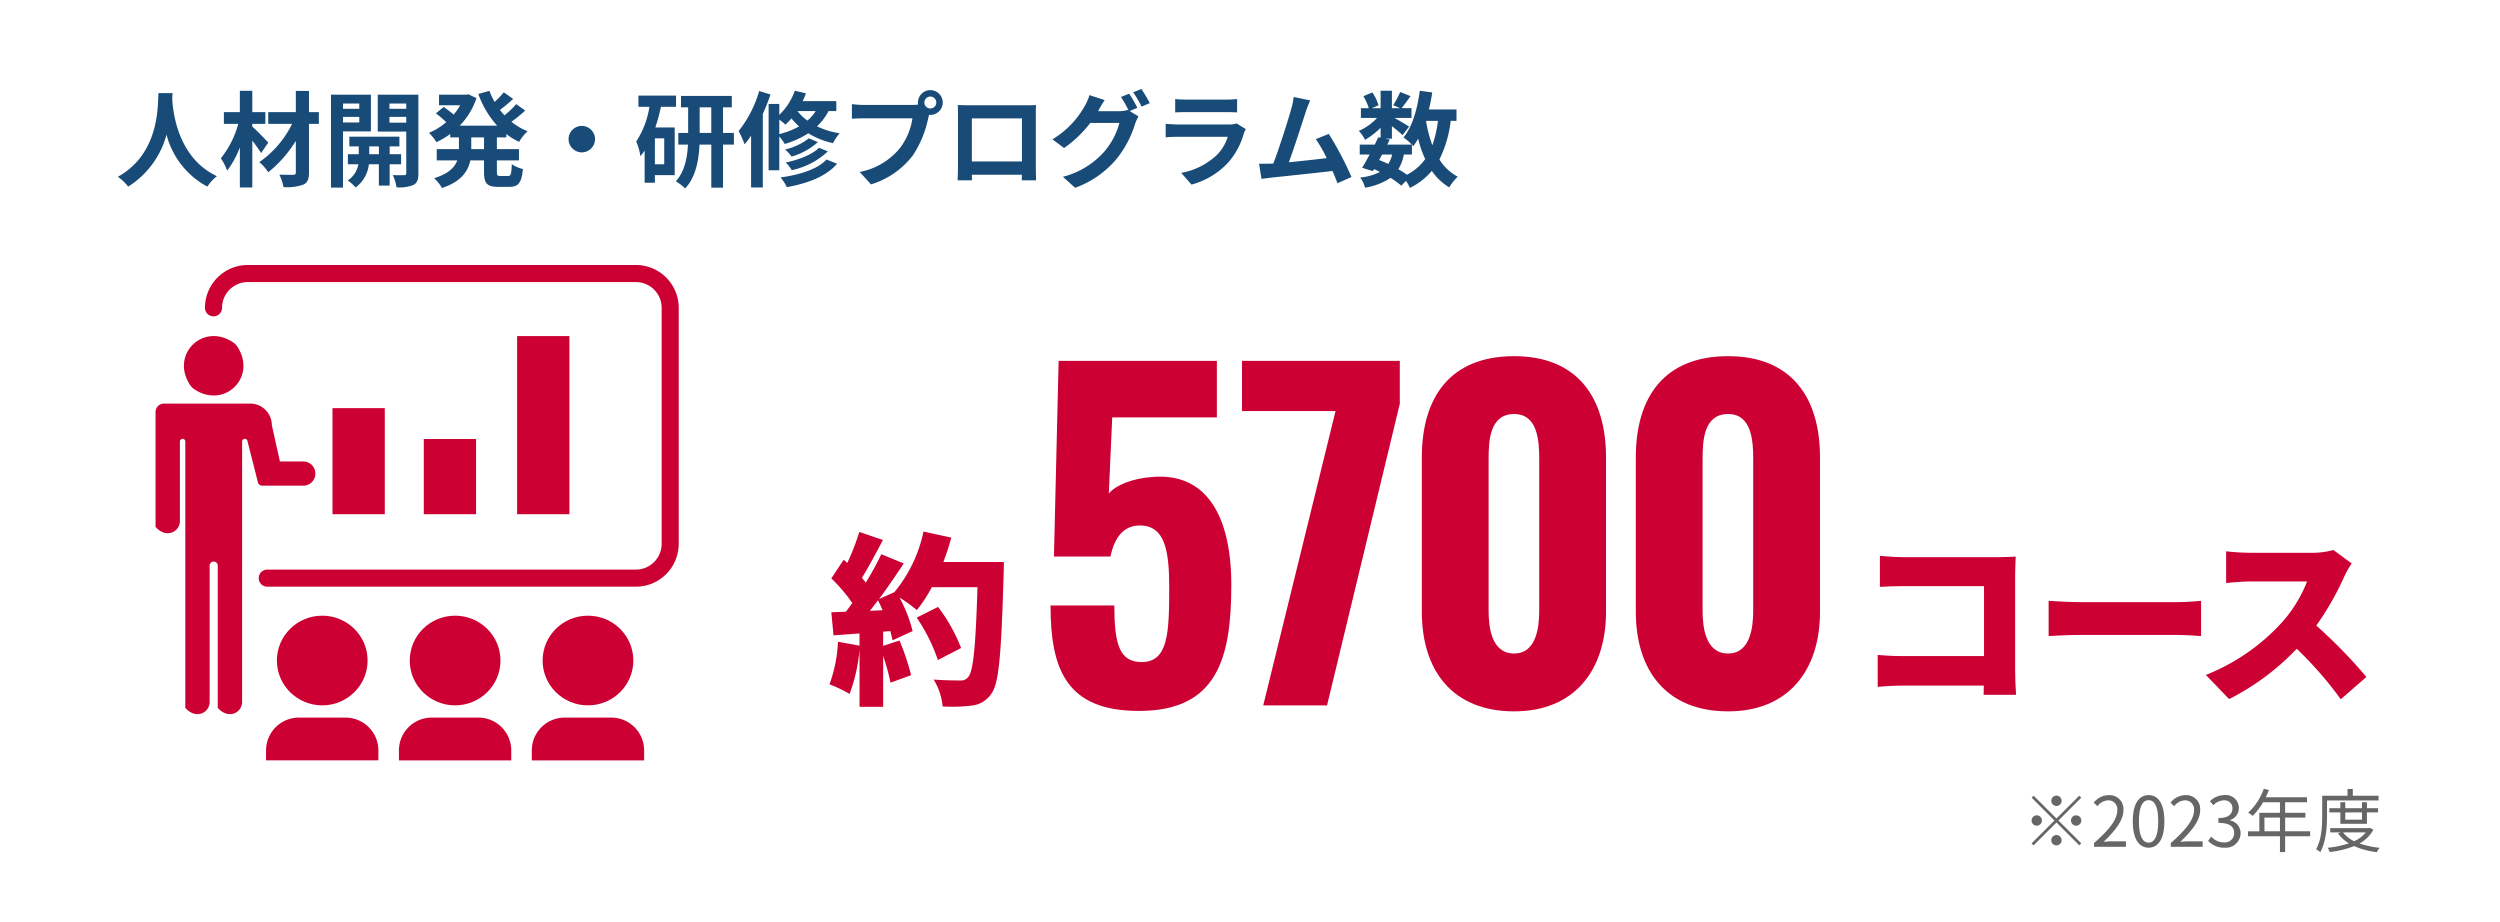 <svg xmlns="http://www.w3.org/2000/svg" viewBox="0 0 434 160">
  <defs>
    <style>
      .cls-1 {
        fill: #fff;
      }

      .cls-2 {
        fill: #c03;
      }

      .cls-3 {
        fill: #184b78;
      }

      .cls-4 {
        fill: #666;
      }
    </style>
  </defs>
  <g id="img_environment04" transform="translate(-56 -4013)">
    <g id="グループ_791" data-name="グループ 791" transform="translate(0 159)">
      <rect id="長方形_28" data-name="長方形 28" class="cls-1" width="434" height="160" transform="translate(56 3854)"/>
      <g id="グループ_805" data-name="グループ 805" transform="translate(61.46 3342.512)">
        <ellipse id="楕円形_63" data-name="楕円形 63" class="cls-2" cx="7.875" cy="7.785" rx="7.875" ry="7.785" transform="translate(42.605 618.37)"/>
        <path id="パス_5584" data-name="パス 5584" class="cls-2" d="M37.7,629.328v1.764h19.5v-1.764a5.7,5.7,0,0,0-5.728-5.661h-8.05A5.7,5.7,0,0,0,37.7,629.328Z" transform="translate(3.027 12.395)"/>
        <g id="グループ_805-2" data-name="グループ 805" transform="translate(63.795 618.37)">
          <ellipse id="楕円形_64" data-name="楕円形 64" class="cls-2" cx="7.875" cy="7.785" rx="7.875" ry="7.785" transform="translate(1.877)"/>
          <path id="パス_5585" data-name="パス 5585" class="cls-2" d="M57.129,629.328v1.764h19.5v-1.764a5.7,5.7,0,0,0-5.728-5.661H62.857A5.694,5.694,0,0,0,57.129,629.328Z" transform="translate(-57.129 -605.974)"/>
        </g>
        <g id="グループ_806" data-name="グループ 806" transform="translate(86.861 618.37)">
          <ellipse id="楕円形_65" data-name="楕円形 65" class="cls-2" cx="7.875" cy="7.785" rx="7.875" ry="7.785" transform="translate(1.877)"/>
          <path id="パス_5586" data-name="パス 5586" class="cls-2" d="M76.556,629.328v1.764h19.5v-1.764a5.7,5.7,0,0,0-5.728-5.661h-8.05A5.7,5.7,0,0,0,76.556,629.328Z" transform="translate(-76.556 -605.974)"/>
        </g>
        <g id="グループ_807" data-name="グループ 807" transform="translate(21.54 569.833)">
          <path id="パス_5587" data-name="パス 5587" class="cls-2" d="M27.556,577.158c5.24,3.4,10.832-2.182,7.427-7.412a2.814,2.814,0,0,0-.822-.819c-5.24-3.4-10.832,2.182-7.427,7.412A2.813,2.813,0,0,0,27.556,577.158Z" transform="translate(-20.762 -567.886)"/>
          <path id="パス_5588" data-name="パス 5588" class="cls-2" d="M42.56,585.232l-.828-3.726a3.753,3.753,0,0,0-3.757-3.751H23a1.457,1.457,0,0,0-1.456,1.457v5.107h0v14.842c1.863,2.118,4.226.828,4.226-1.014V584.319a.47.47,0,0,1,.939,0v46.251c1.864,2.117,4.227.826,4.227-1.014V605.883h0a.7.7,0,0,1,1.409,0v24.688c1.864,2.117,4.227.826,4.227-1.014V605.883h0V584.319a.47.47,0,0,1,.939,0h0l1.363,5.365.44,1.733a.782.782,0,0,0,.757.589H47.19a2.1,2.1,0,0,0,2.1-2.1h0a2.1,2.1,0,0,0-2.1-2.1H43.135Z" transform="translate(-21.54 -566.037)"/>
        </g>
        <path id="パス_5589" data-name="パス 5589" class="cls-2" d="M103.584,613.336h-64a1.484,1.484,0,0,1,0-2.968h64a4.471,4.471,0,0,0,4.465-4.464V564.922a4.472,4.472,0,0,0-4.465-4.466H36.2a4.472,4.472,0,0,0-4.465,4.466,1.484,1.484,0,0,1-2.968,0,7.443,7.443,0,0,1,7.434-7.434h67.379a7.443,7.443,0,0,1,7.434,7.434V605.9A7.442,7.442,0,0,1,103.584,613.336Z" transform="translate(1.354)"/>
        <g id="グループ_808" data-name="グループ 808" transform="translate(52.261 569.833)">
          <rect id="長方形_451" data-name="長方形 451" class="cls-2" width="9.076" height="18.416" transform="translate(0 12.509)"/>
          <rect id="長方形_452" data-name="長方形 452" class="cls-2" width="9.076" height="30.924" transform="translate(32.051)"/>
          <rect id="長方形_453" data-name="長方形 453" class="cls-2" width="9.076" height="13.056" transform="translate(15.85 17.869)"/>
        </g>
      </g>
      <g id="グループ_815" data-name="グループ 815" transform="translate(148.996 4006.15)">
        <g id="グループ_815-2" data-name="グループ 815" transform="translate(232.971 -56.673)">
          <path id="パス_5610" data-name="パス 5610" class="cls-2" d="M192.815-63.952H209.13c1.027,0,2.562-.065,3.041-.1-.03.769-.1,2.176-.1,3.232v16.6c0,1.089.065,2.912.16,4.159h-5.631c0-.544.03-1.088.03-1.6H192.592c-1.217,0-3.233.1-4.383.224v-5.536c1.245.1,2.717.192,4.223.192h14.236V-58.929H192.815c-1.44,0-3.231.065-4.223.127v-5.374C189.872-64.049,191.664-63.952,192.815-63.952Z" transform="translate(-188.209 65.201)"/>
          <path id="パス_5611" data-name="パス 5611" class="cls-2" d="M216.12-58.067h16.986c1.44,0,3.011-.159,3.938-.223v6.111c-.832-.033-2.623-.192-3.938-.192H216.12c-1.824,0-4.225.1-5.536.192V-58.29C211.864-58.193,214.552-58.067,216.12-58.067Z" transform="translate(-180.909 67.121)"/>
          <path id="パス_5612" data-name="パス 5612" class="cls-2" d="M255.164-60.277a49.554,49.554,0,0,1-4.831,8.447,85.577,85.577,0,0,1,8.7,8.926l-4.448,3.871a63.585,63.585,0,0,0-7.647-8.766A42.863,42.863,0,0,1,235.2-39.065l-4.03-4.191a35.678,35.678,0,0,0,13.083-8.991,23.507,23.507,0,0,0,4.481-7.231h-9.952c-1.44,0-3.2.192-4.1.256v-5.5a37.915,37.915,0,0,0,4.1.257h10.688a13.47,13.47,0,0,0,3.838-.481l3.168,2.337A17.53,17.53,0,0,0,255.164-60.277Z" transform="translate(-174.193 64.949)"/>
        </g>
        <g id="グループ_816" data-name="グループ 816" transform="translate(51.004 -59.872)">
          <path id="パス_5613" data-name="パス 5613" class="cls-2" d="M81.271-62.081s0,1.5-.033,2.08c-.415,13.886-.8,19.037-2.142,20.8a4.625,4.625,0,0,1-3.391,2.048A27.311,27.311,0,0,1,70.648-37a10.814,10.814,0,0,0-1.566-4.671c1.95.159,3.743.159,4.607.159a1.545,1.545,0,0,0,1.375-.574c.928-.96,1.312-5.5,1.633-15.615H68.761A24.182,24.182,0,0,1,66.17-53.73a28.368,28.368,0,0,0-3.007-2.176,25.263,25.263,0,0,1,2.272,5.824l-3.489,1.6c-.1-.481-.223-1.025-.383-1.6l-1.247.1v2.463l2.847-.927a44.148,44.148,0,0,1,2.015,6.015L61.6-41.125a37.356,37.356,0,0,0-1.28-4.639v8.831h-4.1v-9.919a29.2,29.2,0,0,1-1.727,7.679A23.385,23.385,0,0,0,51-40.838a24.171,24.171,0,0,0,1.471-7.39l3.745.671v-2.111l-4.512.32-.383-4,2.528-.1c.383-.48.736-.992,1.119-1.5a28.4,28.4,0,0,0-3.647-4.288l2.142-3.231.641.544a41.975,41.975,0,0,0,2.08-5.375l4.1,1.407c-1.215,2.271-2.528,4.767-3.647,6.56.225.288.479.574.674.832a55.931,55.931,0,0,0,2.686-4.927l3.9,1.6c-1.312,1.983-2.785,4.159-4.288,6.174l2.655-1.183a24.2,24.2,0,0,0,5.057-10.526l4.83,1.056c-.386,1.44-.865,2.849-1.375,4.224ZM60.22-53.7c-.256-.607-.513-1.184-.8-1.728-.483.641-.928,1.249-1.41,1.824Zm9.6,8.639a30.407,30.407,0,0,0-3.678-7.359l3.709-1.855a28.781,28.781,0,0,1,4,7.135Z" transform="translate(-51.004 67.361)"/>
        </g>
        <g id="グループ_817" data-name="グループ 817" transform="translate(89.376 -90.318)">
          <path id="パス_5614" data-name="パス 5614" class="cls-2" d="M79.937-47.245H91.014c0,6.573.813,9.969,4.947,9.821,4.358-.147,4.581-5.021,4.581-12.847,0-6.351-.666-10.857-5.1-10.857-2.66,0-4.357,1.847-5.1,5.392H80.529l.813-33.97h27.47v9.822H90.646l-.592,13.219c1.182-1.477,4.209-2.658,7.53-2.879,9.232-.814,13.737,6.5,13.737,18.756,0,12.7-2.438,21.858-16.025,21.858C82.67-28.931,79.937-36.167,79.937-47.245Z" transform="translate(-79.937 90.518)"/>
          <path id="パス_5615" data-name="パス 5615" class="cls-2" d="M121.242-80.991H105v-8.715h27.395v7.459L119.764-29.891H108.687Z" transform="translate(-71.762 90.518)"/>
          <path id="パス_5616" data-name="パス 5616" class="cls-2" d="M128.539-45.937V-72.743c0-10.485,4.947-17.575,16.024-17.575,10.928,0,15.951,7.09,15.951,17.575v26.806c0,10.117-5.465,17.278-15.951,17.278C133.855-28.658,128.539-35.746,128.539-45.937Zm20.38-.221V-72.521c0-3.175-.294-7.755-4.357-7.755-4.209,0-4.432,4.58-4.432,7.755v26.363c0,2.954.519,7.457,4.432,7.457C148.4-38.7,148.919-43.2,148.919-46.158Z" transform="translate(-64.081 90.318)"/>
          <path id="パス_5617" data-name="パス 5617" class="cls-2" d="M156.549-45.937V-72.743c0-10.485,4.947-17.575,16.024-17.575,10.928,0,15.951,7.09,15.951,17.575v26.806c0,10.117-5.465,17.278-15.951,17.278C161.865-28.658,156.549-35.746,156.549-45.937Zm20.38-.221V-72.521c0-3.175-.3-7.755-4.357-7.755-4.209,0-4.432,4.58-4.432,7.755v26.363c0,2.954.519,7.457,4.432,7.457C176.411-38.7,176.929-43.2,176.929-46.158Z" transform="translate(-54.943 90.318)"/>
        </g>
      </g>
    </g>
    <path id="パス_8423" data-name="パス 8423" class="cls-3" d="M7.506-14.832C7.38-12.456,7.632-4.284.45-.306A7.5,7.5,0,0,1,2.25,1.4,15.371,15.371,0,0,0,8.91-7.632,14.274,14.274,0,0,0,16,1.4,7.036,7.036,0,0,1,17.658-.414C10.944-3.564,10.044-11.322,9.9-13.806c.018-.378.036-.738.054-1.026ZM26.568-6.246c-.4-.45-2.052-2.178-2.772-2.772V-9.5h2.268v-2.034H23.8v-3.708h-2.16v3.708H18.864V-9.5h2.5a16.413,16.413,0,0,1-3.024,5.976,10.462,10.462,0,0,1,1.1,2.142,15.958,15.958,0,0,0,2.2-4.032V1.548H23.8V-6.588c.594.774,1.17,1.584,1.53,2.16Zm8.784-5.292h-1.71V-15.21H31.356v3.672H26.568V-9.5h4.14A17.315,17.315,0,0,1,25.02-2.862,8.382,8.382,0,0,1,26.568-1.1a20.935,20.935,0,0,0,4.788-5.454V-1.08c0,.324-.126.414-.45.432-.306,0-1.422,0-2.412-.036a8.242,8.242,0,0,1,.72,2.16,8.5,8.5,0,0,0,3.42-.414c.738-.342,1.008-.9,1.008-2.142V-9.5h1.71Zm7.02-1.494v.918H39.546v-.918ZM39.546-9.738v-.972h2.826v.972ZM44.388-8.19v-6.372h-6.93V1.566h2.088V-8.19ZM44.1-4.23V-5.58h1.674v1.35Zm5.526,1.746V-4.23h-1.98V-5.58h1.692V-7.272H40.644V-5.58h1.638v1.35h-1.89v1.746H42.21A4.218,4.218,0,0,1,40.374.324a8.1,8.1,0,0,1,1.368,1.224,5.863,5.863,0,0,0,2.3-4.032h1.728V1.224h1.872V-2.484ZM47.61-9.7V-10.71h2.916V-9.7Zm2.916-3.33v.918H47.61v-.918Zm2.106-1.53H45.576v6.408h4.95v7.2c0,.252-.09.36-.378.36-.27.018-1.152.018-1.962-.018a7.611,7.611,0,0,1,.648,2.124A6.4,6.4,0,0,0,51.786,1.1c.648-.342.846-.936.846-2.034Zm11.394,9.45H61.812V-7.146h2.214ZM67.9-7.146v-.576a12.543,12.543,0,0,0,2.214,1.35,7.7,7.7,0,0,1,1.476-1.836,10.994,10.994,0,0,1-2.808-1.656,24.066,24.066,0,0,0,2.394-1.944l-1.566-1.116a15.112,15.112,0,0,1-2.034,1.944c-.27-.306-.54-.612-.792-.936.738-.54,1.566-1.242,2.3-1.908l-1.62-1.152a17,17,0,0,1-1.6,1.674,12.5,12.5,0,0,1-.9-1.926l-1.926.54A16.468,16.468,0,0,0,66.312-9.18H59.8a12.52,12.52,0,0,0,2.916-4.788l-1.422-.666-.378.072h-4.7v1.836h3.672a10.069,10.069,0,0,1-1.134,1.62c-.5-.432-1.188-.954-1.728-1.332l-1.35,1.116a19.211,19.211,0,0,1,1.782,1.53,11.137,11.137,0,0,1-2.988,1.854,9.308,9.308,0,0,1,1.3,1.62A14.713,14.713,0,0,0,58.158-7.74v.594H59.67v2.034H55.818V-3.15h3.564c-.45,1.206-1.53,2.322-4.014,3.078a8.159,8.159,0,0,1,1.368,1.71c3.33-1.116,4.518-2.9,4.914-4.788h2.376v1.962c0,2,.486,2.628,2.43,2.628h1.962c1.584,0,2.142-.72,2.358-3.1A5.33,5.33,0,0,1,68.85-2.5C68.778-.81,68.688-.45,68.22-.45H66.834c-.5,0-.576-.108-.576-.756V-3.15h3.834V-5.112H66.258V-7.146Zm13.1-2a2.32,2.32,0,0,0-2.3,2.3,2.32,2.32,0,0,0,2.3,2.3,2.32,2.32,0,0,0,2.3-2.3A2.32,2.32,0,0,0,81-9.144Zm14.31,6.66H93.69v-4.5h1.62Zm2.052-9.972V-14.4H90.828v1.944h1.908A15.1,15.1,0,0,1,90.45-6.444a11.972,11.972,0,0,1,.738,2.556c.252-.306.486-.63.72-.972V.72H93.69V-.594h3.438v-8.28H93.762a30.018,30.018,0,0,0,.972-3.582Zm4.1,4.536v-4.446h2.016V-7.92Zm5.94,0h-1.89v-4.446h1.53v-1.98h-8.82v1.98h1.242V-7.92h-1.71V-5.9h1.674c-.108,2.2-.558,4.7-2.106,6.372a8.584,8.584,0,0,1,1.62,1.242C100.8-.252,101.322-3.258,101.43-5.9h2.052V1.584h2.034V-5.9h1.89Zm4.392-7.272a20.385,20.385,0,0,1-3.564,6.948,16.83,16.83,0,0,1,1.026,2.3,14.391,14.391,0,0,0,1.134-1.512v9h2.034V-11.2c.5-1.116.954-2.286,1.332-3.4Zm3.492,4.968a10.285,10.285,0,0,1,1.062.864,9.918,9.918,0,0,0,1.044-1.08,11.932,11.932,0,0,0,1.332,1.386,13.675,13.675,0,0,1-3.438,1.332Zm6.318-1.494a7.013,7.013,0,0,1-1.44,1.656,8.464,8.464,0,0,1-1.728-1.656Zm3.582,0v-1.728h-5.85a12.67,12.67,0,0,0,.576-1.35l-1.926-.45a10.943,10.943,0,0,1-2.7,4.194V-12.96h-1.854V-1.44h1.854V-7.308a7.859,7.859,0,0,1,.936,1.3,15.52,15.52,0,0,0,4.1-1.854,13.588,13.588,0,0,0,4.284,1.71,8.627,8.627,0,0,1,1.152-1.71,13.962,13.962,0,0,1-3.924-1.206,9.759,9.759,0,0,0,2-2.646Zm-3.006,6.372C121-4.158,118.656-3.258,116.406-2.79a6.535,6.535,0,0,1,1.044,1.332,13.111,13.111,0,0,0,6.264-3.258ZM120.42-6.984a10.8,10.8,0,0,1-4.14,1.944,5.559,5.559,0,0,1,1.134,1.224,11.644,11.644,0,0,0,4.572-2.52Zm3.06,3.672C121.932-1.62,118.818-.648,115.506-.2a7.461,7.461,0,0,1,1.08,1.692c3.672-.666,6.858-1.872,8.73-4.068Zm16.992-9.882a1.045,1.045,0,0,1,1.044-1.044,1.041,1.041,0,0,1,1.026,1.044,1.037,1.037,0,0,1-1.026,1.026A1.041,1.041,0,0,1,140.472-13.194Zm-1.116,0a1.993,1.993,0,0,0,.036.342,7.766,7.766,0,0,1-1.026.072h-8.334a20.042,20.042,0,0,1-2.142-.144v2.538c.45-.036,1.314-.072,2.142-.072h8.37A11.312,11.312,0,0,1,136.3-5.382a11.8,11.8,0,0,1-7.056,4.23l1.962,2.16a14.457,14.457,0,0,0,7.236-4.986,18.171,18.171,0,0,0,2.7-6.552c.054-.162.09-.342.144-.54a1.026,1.026,0,0,0,.234.018,2.159,2.159,0,0,0,2.142-2.142,2.163,2.163,0,0,0-2.142-2.16A2.166,2.166,0,0,0,139.356-13.194Zm6.912.432c.036.5.036,1.242.036,1.746v8.8c0,.864-.054,2.43-.054,2.52h2.484c0-.054,0-.468-.018-.972h8.676c0,.522-.018.936-.018.972h2.484c0-.072-.036-1.8-.036-2.5v-8.82c0-.54,0-1.206.036-1.746-.648.036-1.332.036-1.782.036h-9.9C147.69-12.726,147.006-12.744,146.268-12.762Zm2.448,2.322h8.694v7.47h-8.694Zm27.306-4.3-1.422.576a20.874,20.874,0,0,1,1.314,2.322l-.126-.072a5.67,5.67,0,0,1-1.566.216h-3.6c.018-.036.036-.054.054-.09a18.672,18.672,0,0,1,1.1-1.836l-2.646-.864a8.145,8.145,0,0,1-.81,1.872,15.567,15.567,0,0,1-5.616,5.8l2.016,1.512a20.225,20.225,0,0,0,4.554-4.356h5.058a12.733,12.733,0,0,1-2.556,4.9A14.4,14.4,0,0,1,164.52-.306L166.644,1.6A16.764,16.764,0,0,0,173.9-3.492a18.275,18.275,0,0,0,3.15-5.994,7.207,7.207,0,0,1,.594-1.3l-1.53-.936,1.332-.558A22.883,22.883,0,0,0,176.022-14.742Zm2.124-.81-1.422.576a19.085,19.085,0,0,1,1.458,2.484L179.6-13.1A25.7,25.7,0,0,0,178.146-15.552Zm5.868,1.746v2.322c.522-.036,1.3-.054,1.872-.054h6.894c.648,0,1.494.018,1.98.054v-2.322a16.971,16.971,0,0,1-1.944.09h-6.93A15.173,15.173,0,0,1,184.014-13.806Zm12.258,5.22-1.6-.99a3.8,3.8,0,0,1-1.314.18h-8.91c-.558,0-1.332-.054-2.088-.108v2.34c.756-.072,1.656-.09,2.088-.09h8.694a7.809,7.809,0,0,1-1.854,3.114,12.141,12.141,0,0,1-6.228,3.15l1.782,2.034a13.479,13.479,0,0,0,6.426-3.888A12.936,12.936,0,0,0,195.93-7.83,6.666,6.666,0,0,1,196.272-8.586Zm11.178-4.986-2.862-.594a13.1,13.1,0,0,1-.432,2.088c-.522,1.872-2.07,6.8-3.114,9.468-.162,0-.342.018-.486.018-.594.018-1.368.018-1.98.018L198.99.054c.576-.072,1.242-.162,1.692-.216C202.95-.4,208.4-.972,211.32-1.314c.342.774.63,1.512.864,2.124l2.43-1.08a55.361,55.361,0,0,0-3.942-7.488l-2.25.918a21.758,21.758,0,0,1,1.89,3.294c-1.818.216-4.374.5-6.57.72.9-2.412,2.358-6.984,2.934-8.748C206.946-12.366,207.216-13.032,207.45-13.572Zm17.658,9.4V-5.9c.108.108.18.2.252.27a11.416,11.416,0,0,0,.828-1.3,19.056,19.056,0,0,0,1.224,3.546,8.842,8.842,0,0,1-3.168,2.718,16.763,16.763,0,0,0-1.494-.954,7.274,7.274,0,0,0,.954-2.556Zm-5.166,0h1.746A5.473,5.473,0,0,1,221-2.538c-.522-.252-1.044-.468-1.584-.684Zm9.684-5.85a19.26,19.26,0,0,1-.972,4.23,22.713,22.713,0,0,1-1.1-4.23Zm3.222,0v-1.98H228.06c.234-.954.432-1.944.576-2.952l-2.16-.288c-.432,3.2-1.3,6.264-2.826,8.1A12.481,12.481,0,0,1,225.108-5.9h-4.284l.432-.864-.774-.162h1.152V-9.108c.7.558,1.458,1.188,1.854,1.566l1.134-1.476c-.4-.27-1.674-1.026-2.538-1.512h2.952v-1.692h-1.71c.432-.558.99-1.314,1.548-2.088l-1.8-.72a17.386,17.386,0,0,1-1.206,2.286l1.188.522h-1.422v-3.024h-1.962v3.024H218.16l1.152-.5a7.669,7.669,0,0,0-1.08-2.232l-1.548.648a9.589,9.589,0,0,1,.936,2.088h-1.368v1.692h2.808a9.562,9.562,0,0,1-3.168,2.25,6.476,6.476,0,0,1,1.08,1.548,12.973,12.973,0,0,0,2.7-2.088v1.728l-.4-.09c-.18.4-.4.828-.612,1.278h-2.61v1.728h1.71c-.45.864-.9,1.674-1.3,2.3l1.872.576.2-.342a10.381,10.381,0,0,1,1.008.486,9.459,9.459,0,0,1-3.42.972,4.728,4.728,0,0,1,.846,1.764A11.043,11.043,0,0,0,221.4-.126a17.058,17.058,0,0,1,1.872,1.35l.81-.828a8.127,8.127,0,0,1,.684,1.224,11.691,11.691,0,0,0,3.8-2.952,9.77,9.77,0,0,0,3.024,2.862,8.265,8.265,0,0,1,1.476-1.854,8.448,8.448,0,0,1-3.186-2.988,20.254,20.254,0,0,0,1.962-6.714Z" transform="translate(76 4044)"/>
    <path id="パス_8424" data-name="パス 8424" class="cls-4" d="M6-7.08a.907.907,0,0,0,.9-.9.907.907,0,0,0-.9-.9.907.907,0,0,0-.9.9A.907.907,0,0,0,6-7.08ZM6-4.908,2.04-8.868l-.348.348,3.96,3.96L1.68-.588l.348.348L6-4.212,9.96-.252,10.308-.6,6.348-4.56l3.96-3.96L9.96-8.868ZM3.48-4.56a.907.907,0,0,0-.9-.9.907.907,0,0,0-.9.9.907.907,0,0,0,.9.9A.907.907,0,0,0,3.48-4.56Zm5.04,0a.907.907,0,0,0,.9.9.907.907,0,0,0,.9-.9.907.907,0,0,0-.9-.9A.907.907,0,0,0,8.52-4.56ZM6-2.04a.907.907,0,0,0-.9.9.907.907,0,0,0,.9.9.907.907,0,0,0,.9-.9A.907.907,0,0,0,6-2.04ZM12.528,0H18.06V-.948H15.624c-.444,0-.984.048-1.44.084,2.064-1.956,3.444-3.744,3.444-5.5a2.413,2.413,0,0,0-2.556-2.6,3.364,3.364,0,0,0-2.592,1.3l.636.624a2.463,2.463,0,0,1,1.824-1.02,1.546,1.546,0,0,1,1.62,1.74c0,1.512-1.272,3.264-4.032,5.676ZM22,.156c1.668,0,2.736-1.524,2.736-4.584S23.664-8.964,22-8.964s-2.748,1.476-2.748,4.536S20.316.156,22,.156ZM22-.72c-1.008,0-1.68-1.116-1.68-3.708,0-2.568.672-3.66,1.68-3.66S23.664-7,23.664-4.428C23.664-1.836,22.992-.72,22-.72ZM25.848,0H31.38V-.948H28.944c-.444,0-.984.048-1.44.084,2.064-1.956,3.444-3.744,3.444-5.5a2.413,2.413,0,0,0-2.556-2.6,3.364,3.364,0,0,0-2.592,1.3l.636.624a2.463,2.463,0,0,1,1.824-1.02,1.546,1.546,0,0,1,1.62,1.74c0,1.512-1.272,3.264-4.032,5.676Zm9.3.156a2.561,2.561,0,0,0,2.82-2.508,2.263,2.263,0,0,0-1.86-2.232v-.048a2.2,2.2,0,0,0,1.56-2.124,2.26,2.26,0,0,0-2.556-2.208,3.522,3.522,0,0,0-2.46,1.056l.588.7a2.568,2.568,0,0,1,1.824-.852,1.35,1.35,0,0,1,1.488,1.392c0,.948-.624,1.68-2.436,1.68v.84c2.028,0,2.736.708,2.736,1.752A1.622,1.622,0,0,1,35.064-.756,2.908,2.908,0,0,1,32.88-1.764l-.552.72A3.641,3.641,0,0,0,35.148.156Zm6.96-2.844V-5.064H44.8v2.376Zm7.932,0H45.7V-5.064h3.516V-5.9H45.7V-7.728h3.792v-.864H42.336c.192-.408.384-.84.552-1.26l-.9-.216a10.155,10.155,0,0,1-2.7,4.14,5.523,5.523,0,0,1,.768.564A11.087,11.087,0,0,0,41.88-7.728H44.8V-5.9H41.22v3.216H39.252v.864H44.8V.924h.9V-1.824H50.04ZM61.92-8.04v-.816H57.444v-1.176h-.912v1.176h-4.4v3.432c0,1.728-.084,4.152-1.068,5.856a3.45,3.45,0,0,1,.732.5c1.032-1.812,1.176-4.512,1.176-6.36V-8.04ZM59.04-5.964V-4.7h-2.9v-1.26Zm.864,1.98v-1.98h1.932V-6.7H59.9V-7.74H59.04V-6.7h-2.9V-7.74h-.852V-6.7H53.376v.732h1.908v1.98ZM59.712-2.5A5.515,5.515,0,0,1,57.684-.972,5.375,5.375,0,0,1,55.74-2.5Zm.744-.768-.156.036H53.52V-2.5h1.848l-.48.18A6.038,6.038,0,0,0,56.772-.6a16.278,16.278,0,0,1-3.7.768,3.084,3.084,0,0,1,.372.744A16.253,16.253,0,0,0,57.672-.12,13.688,13.688,0,0,0,61.62.936,2.645,2.645,0,0,1,62.136.18a15.259,15.259,0,0,1-3.528-.756A5.927,5.927,0,0,0,61.02-2.964Z" transform="translate(407 4160)"/>
  </g>
</svg>
